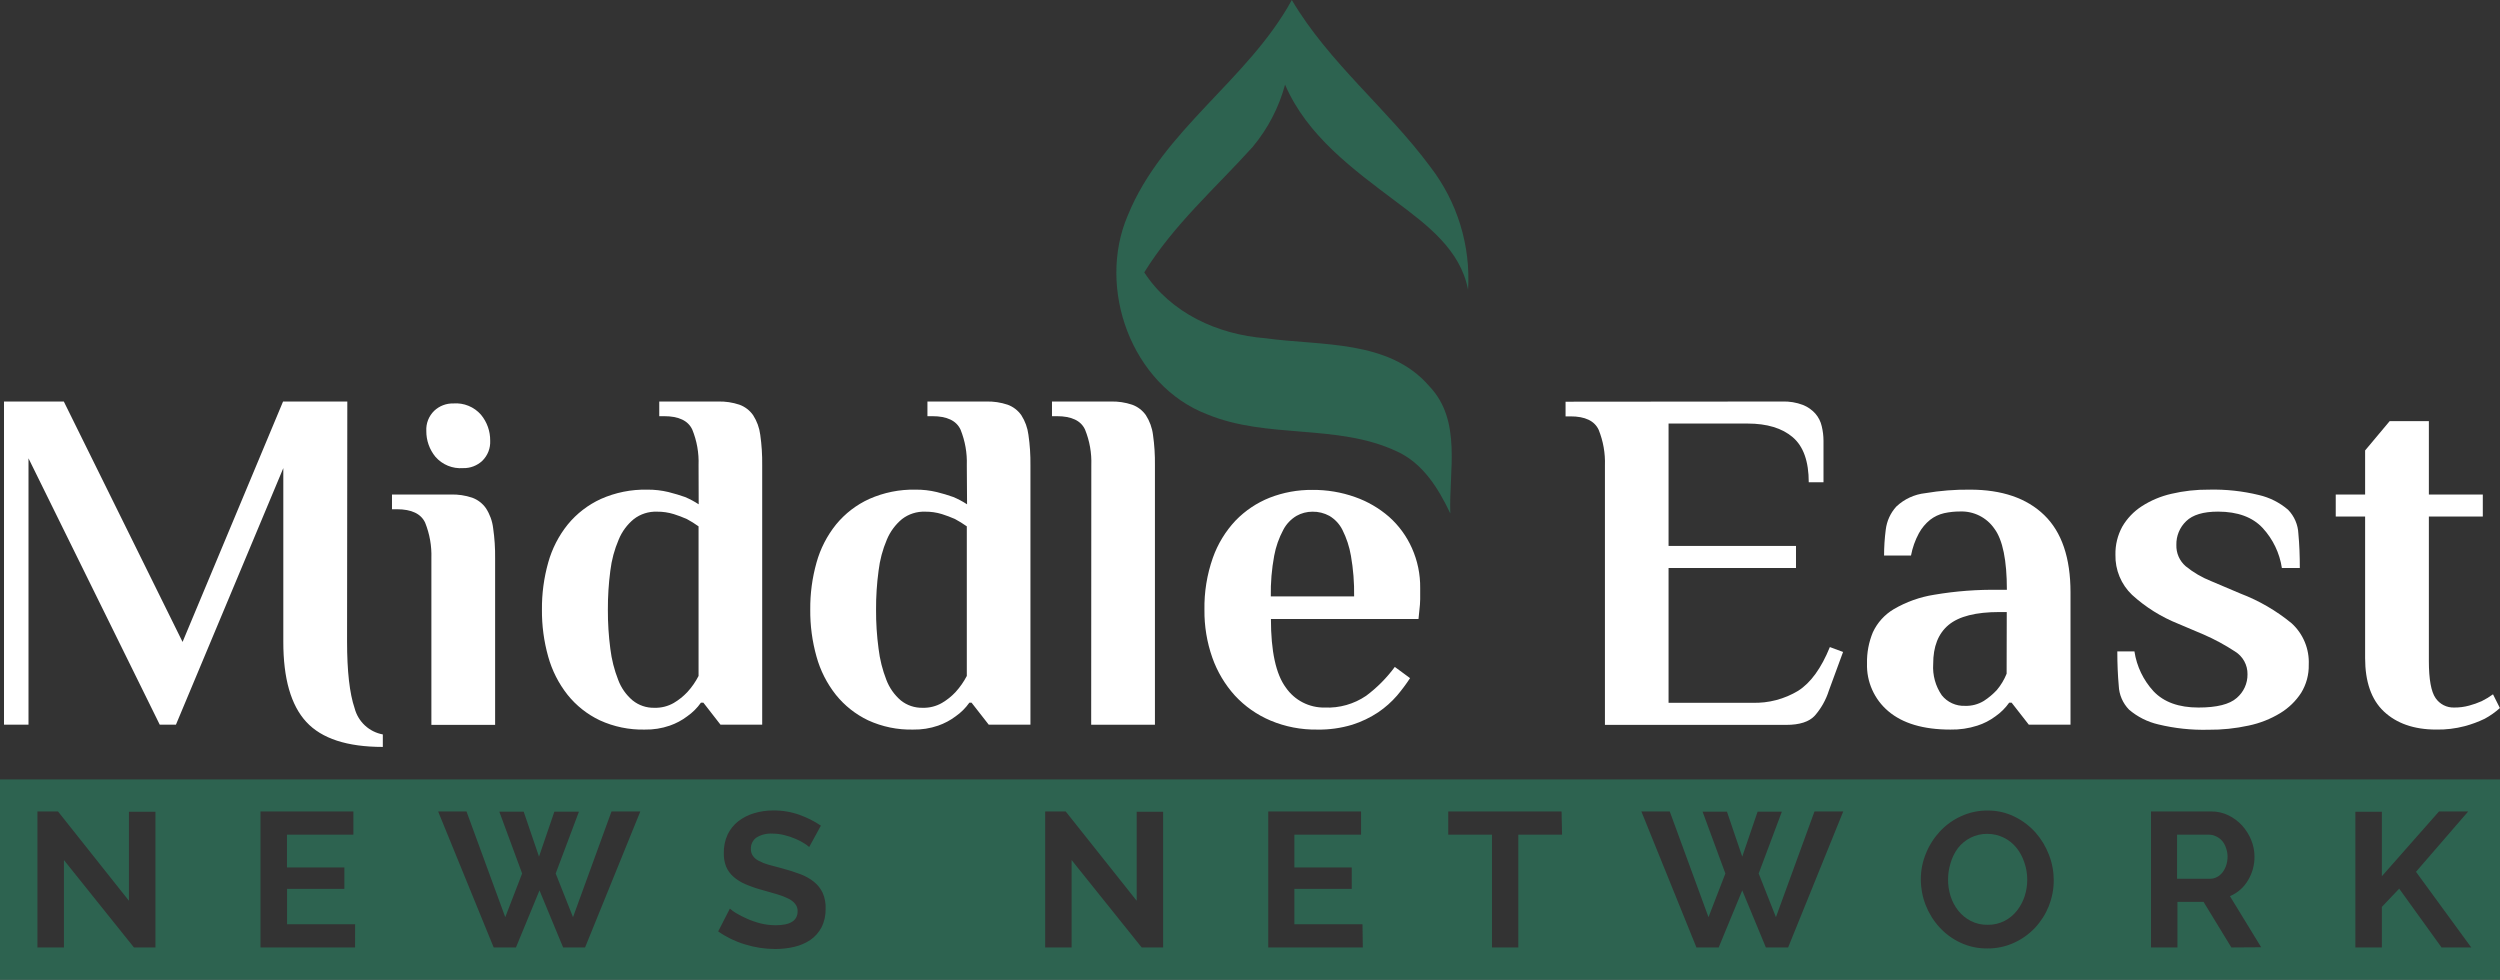 <svg width="148" height="58" viewBox="0 0 148 58" fill="none" xmlns="http://www.w3.org/2000/svg">
<rect x="0" y="0" width="148" height="58" fill="#333333" stroke="none"/>
<g clip-path="url(#clip0_11927_27531)">
<path d="M20.546 37.973C20.546 39.732 20.695 41.051 20.994 41.93C21.096 42.32 21.307 42.672 21.603 42.947C21.898 43.221 22.266 43.405 22.663 43.478V44.218C20.553 44.218 19.044 43.725 18.134 42.739C17.224 41.754 16.77 40.169 16.772 37.984V27.712L10.415 42.902H9.457L1.687 27.132V42.902H0.237V23.77H3.778L10.808 38.003L16.757 23.77H20.561L20.546 37.973Z" fill="white"/>
<path d="M25.538 33.044C25.562 32.325 25.436 31.609 25.168 30.941C24.921 30.414 24.365 30.149 23.499 30.147H23.206V29.275H26.692C27.12 29.263 27.547 29.327 27.954 29.463C28.283 29.583 28.567 29.801 28.768 30.088C28.997 30.441 29.143 30.841 29.193 31.259C29.279 31.854 29.319 32.454 29.311 33.055V42.913H25.538V33.044ZM29.019 26.086C29.03 26.306 28.995 26.525 28.916 26.73C28.836 26.935 28.713 27.121 28.557 27.276C28.405 27.42 28.226 27.532 28.03 27.607C27.835 27.682 27.627 27.718 27.417 27.712C27.111 27.736 26.803 27.689 26.518 27.572C26.233 27.456 25.98 27.275 25.778 27.043C25.423 26.611 25.232 26.068 25.238 25.51C25.226 25.29 25.262 25.07 25.342 24.864C25.423 24.659 25.546 24.474 25.704 24.32C26.009 24.031 26.416 23.874 26.836 23.884C27.143 23.86 27.451 23.908 27.735 24.024C28.02 24.14 28.273 24.321 28.475 24.553C28.832 24.984 29.025 25.527 29.019 26.086Z" fill="white"/>
<path d="M41.355 27.539C41.382 26.82 41.256 26.103 40.985 25.436C40.739 24.904 40.182 24.638 39.316 24.638H39.028V23.77H42.51C42.939 23.758 43.367 23.822 43.775 23.958C44.102 24.077 44.386 24.294 44.585 24.579C44.81 24.93 44.955 25.326 45.007 25.739C45.092 26.335 45.13 26.937 45.122 27.539V42.902H42.654L41.64 41.598H41.496C41.273 41.913 40.998 42.187 40.682 42.407C40.369 42.644 40.02 42.829 39.649 42.958C39.174 43.122 38.673 43.201 38.169 43.191C37.25 43.212 36.337 43.024 35.502 42.64C34.762 42.287 34.112 41.772 33.6 41.133C33.071 40.463 32.681 39.694 32.453 38.871C32.199 37.966 32.074 37.029 32.083 36.089C32.074 35.149 32.199 34.212 32.453 33.307C32.682 32.482 33.077 31.712 33.615 31.045C34.144 30.401 34.813 29.886 35.572 29.538C36.435 29.155 37.373 28.967 38.317 28.987C38.742 28.983 39.166 29.031 39.579 29.131C39.949 29.227 40.278 29.323 40.552 29.423C40.835 29.542 41.106 29.687 41.362 29.855L41.355 27.539ZM41.355 31.16C41.133 31 40.901 30.856 40.66 30.727C40.409 30.616 40.152 30.518 39.89 30.436C39.566 30.336 39.229 30.287 38.891 30.291C38.399 30.274 37.916 30.428 37.526 30.727C37.129 31.052 36.82 31.47 36.627 31.943C36.374 32.532 36.207 33.154 36.131 33.791C36.031 34.555 35.983 35.325 35.986 36.096C35.983 36.867 36.031 37.638 36.131 38.402C36.207 39.035 36.364 39.656 36.597 40.249C36.772 40.721 37.067 41.14 37.452 41.465C37.817 41.759 38.274 41.913 38.743 41.901C39.145 41.913 39.542 41.813 39.89 41.613C40.185 41.438 40.454 41.223 40.689 40.974C40.953 40.686 41.177 40.364 41.355 40.017V31.16Z" fill="white"/>
<path d="M57.235 27.539C57.26 26.82 57.134 26.104 56.865 25.436C56.619 24.904 56.062 24.638 55.197 24.638H54.904V23.77H58.386C58.816 23.758 59.244 23.822 59.651 23.958C59.979 24.077 60.262 24.294 60.462 24.579C60.687 24.93 60.831 25.326 60.883 25.739C60.97 26.335 61.009 26.937 61.002 27.539V42.902H58.534L57.516 41.598H57.387C57.165 41.913 56.889 42.187 56.573 42.407C56.258 42.644 55.909 42.829 55.537 42.958C55.061 43.122 54.56 43.2 54.057 43.191C53.136 43.213 52.222 43.024 51.386 42.64C50.647 42.286 49.996 41.771 49.484 41.133C48.954 40.463 48.564 39.694 48.337 38.871C48.083 37.966 47.958 37.029 47.967 36.089C47.958 35.149 48.083 34.212 48.337 33.307C48.566 32.482 48.961 31.712 49.498 31.045C50.029 30.4 50.699 29.884 51.459 29.538C52.322 29.155 53.258 28.967 54.201 28.987C54.626 28.983 55.05 29.031 55.463 29.131C55.792 29.212 56.117 29.309 56.436 29.423C56.72 29.542 56.992 29.687 57.25 29.855L57.235 27.539ZM57.235 31.16C57.012 31.001 56.778 30.857 56.536 30.727C56.285 30.616 56.028 30.518 55.766 30.436C55.443 30.336 55.106 30.287 54.767 30.291C54.275 30.274 53.793 30.428 53.402 30.727C53.008 31.054 52.699 31.471 52.503 31.943C52.252 32.532 52.086 33.155 52.011 33.791C51.908 34.555 51.858 35.325 51.863 36.096C51.858 36.867 51.908 37.638 52.011 38.402C52.086 39.035 52.241 39.656 52.473 40.249C52.652 40.72 52.946 41.138 53.328 41.465C53.694 41.759 54.153 41.913 54.623 41.901C55.023 41.912 55.419 41.813 55.766 41.613C56.062 41.439 56.331 41.224 56.566 40.974C56.829 40.685 57.054 40.363 57.235 40.017V31.16Z" fill="white"/>
<path d="M64.606 27.539C64.632 26.82 64.506 26.103 64.236 25.436C63.995 24.904 63.436 24.638 62.567 24.638H62.278V23.77H65.76C66.188 23.758 66.615 23.822 67.022 23.958C67.351 24.076 67.635 24.293 67.836 24.579C68.061 24.93 68.205 25.326 68.257 25.739C68.342 26.335 68.38 26.937 68.372 27.539V42.903H64.598L64.606 27.539Z" fill="white"/>
<path d="M78.421 41.887C79.293 41.926 80.153 41.682 80.874 41.192C81.522 40.709 82.094 40.132 82.573 39.481L83.476 40.146C83.24 40.505 82.983 40.849 82.706 41.177C82.38 41.553 82.007 41.884 81.596 42.164C81.12 42.481 80.602 42.729 80.057 42.903C79.384 43.106 78.684 43.204 77.981 43.191C77.03 43.206 76.086 43.024 75.21 42.655C74.411 42.317 73.693 41.813 73.105 41.177C72.515 40.524 72.061 39.76 71.769 38.931C71.45 38.023 71.292 37.066 71.303 36.104C71.284 35.058 71.452 34.017 71.798 33.03C72.089 32.205 72.549 31.45 73.149 30.813C73.718 30.226 74.405 29.766 75.165 29.464C75.969 29.151 76.826 28.994 77.689 29.002C78.549 28.994 79.405 29.136 80.216 29.424C80.956 29.683 81.64 30.081 82.232 30.595C82.809 31.108 83.269 31.738 83.583 32.442C83.918 33.189 84.086 34 84.075 34.818C84.075 35.032 84.075 35.247 84.075 35.468C84.075 35.69 84.053 35.89 84.034 36.063C84.016 36.237 83.994 36.47 83.975 36.644H75.239C75.239 38.557 75.534 39.912 76.124 40.708C76.38 41.078 76.724 41.38 77.124 41.585C77.525 41.791 77.971 41.895 78.421 41.887ZM80.164 35.306C80.177 34.5 80.114 33.695 79.975 32.901C79.884 32.366 79.713 31.848 79.469 31.363C79.296 31.021 79.029 30.735 78.699 30.539C78.392 30.372 78.046 30.286 77.696 30.292C77.366 30.292 77.04 30.377 76.753 30.539C76.421 30.737 76.151 31.022 75.972 31.363C75.713 31.845 75.531 32.363 75.432 32.901C75.285 33.694 75.218 34.499 75.232 35.306H80.164Z" fill="white"/>
<path d="M105.505 23.77C105.926 23.755 106.344 23.824 106.737 23.973C107.021 24.087 107.275 24.265 107.477 24.494C107.659 24.706 107.786 24.96 107.847 25.233C107.915 25.512 107.95 25.799 107.951 26.086V28.551H107.078C107.078 27.317 106.763 26.426 106.134 25.887C105.505 25.347 104.61 25.074 103.452 25.074H98.779V32.32H106.323V33.624H98.779V41.605H103.74C104.696 41.635 105.639 41.387 106.456 40.892C107.196 40.419 107.82 39.557 108.328 38.306L109.109 38.597L108.269 40.885C108.097 41.429 107.815 41.932 107.44 42.363C107.105 42.73 106.539 42.913 105.742 42.913H95.012V27.55C95.037 26.831 94.91 26.115 94.642 25.447C94.395 24.915 93.839 24.649 92.973 24.649H92.681V23.781L105.505 23.77Z" fill="white"/>
<path d="M116.62 28.987C118.517 28.987 119.984 29.49 121.02 30.495C122.056 31.5 122.574 33.026 122.574 35.073V42.902H120.106L119.088 41.598H118.944C118.722 41.913 118.446 42.187 118.13 42.407C117.805 42.649 117.443 42.835 117.057 42.958C116.542 43.124 116.003 43.202 115.462 43.191C113.853 43.191 112.632 42.821 111.788 42.104C111.378 41.758 111.052 41.325 110.834 40.835C110.615 40.346 110.51 39.813 110.527 39.278C110.513 38.644 110.631 38.015 110.874 37.43C111.139 36.86 111.57 36.384 112.11 36.063C112.848 35.632 113.66 35.342 114.504 35.209C115.779 34.992 117.071 34.895 118.363 34.918H118.807C118.807 33.177 118.563 31.962 118.067 31.297C117.842 30.97 117.537 30.706 117.182 30.528C116.827 30.35 116.433 30.265 116.036 30.28C115.719 30.279 115.402 30.313 115.092 30.38C114.791 30.449 114.508 30.583 114.264 30.772C113.992 30.992 113.765 31.263 113.598 31.57C113.375 31.983 113.218 32.428 113.131 32.889H111.537C111.537 32.375 111.571 31.862 111.637 31.352C111.699 30.844 111.917 30.367 112.262 29.988C112.734 29.542 113.34 29.263 113.986 29.194C114.856 29.047 115.738 28.978 116.62 28.987ZM118.8 36.233H118.363C116.972 36.233 115.971 36.487 115.359 36.994C114.747 37.502 114.442 38.274 114.445 39.311C114.402 39.966 114.58 40.617 114.952 41.158C115.116 41.364 115.327 41.528 115.567 41.637C115.806 41.746 116.069 41.797 116.332 41.786C116.722 41.8 117.108 41.698 117.442 41.495C117.724 41.313 117.982 41.097 118.211 40.852C118.455 40.561 118.651 40.235 118.792 39.884L118.8 36.233Z" fill="white"/>
<path d="M130.147 41.886C131.23 41.886 131.985 41.698 132.412 41.321C132.616 41.148 132.779 40.933 132.89 40.69C133.001 40.448 133.056 40.183 133.052 39.917C133.057 39.647 132.991 39.381 132.861 39.144C132.731 38.908 132.542 38.709 132.312 38.568C131.725 38.183 131.106 37.848 130.462 37.567L128.952 36.927C127.947 36.526 127.022 35.948 126.222 35.22C125.9 34.914 125.646 34.545 125.476 34.135C125.306 33.725 125.223 33.284 125.234 32.841C125.221 32.259 125.362 31.685 125.641 31.174C125.924 30.69 126.317 30.279 126.788 29.973C127.326 29.626 127.921 29.376 128.545 29.234C129.273 29.063 130.018 28.98 130.765 28.987C131.762 28.962 132.757 29.069 133.725 29.305C134.363 29.452 134.956 29.751 135.453 30.177C135.825 30.558 136.042 31.064 136.064 31.596C136.123 32.213 136.149 32.889 136.149 33.624H135.087C134.953 32.74 134.557 31.917 133.951 31.259C133.352 30.614 132.471 30.29 131.309 30.288C130.438 30.288 129.809 30.476 129.422 30.853C129.233 31.034 129.083 31.252 128.983 31.494C128.883 31.735 128.835 31.995 128.841 32.257C128.833 32.495 128.878 32.733 128.973 32.951C129.069 33.17 129.212 33.364 129.393 33.521C129.847 33.891 130.357 34.188 130.902 34.404L132.645 35.143C133.74 35.561 134.759 36.154 135.664 36.898C136.003 37.207 136.269 37.587 136.444 38.01C136.619 38.433 136.699 38.89 136.678 39.348C136.692 39.934 136.537 40.513 136.23 41.014C135.914 41.502 135.491 41.912 134.994 42.215C134.417 42.566 133.784 42.816 133.122 42.954C132.336 43.126 131.533 43.209 130.728 43.201C129.732 43.226 128.737 43.119 127.768 42.884C127.13 42.736 126.538 42.437 126.04 42.012C125.668 41.63 125.45 41.125 125.43 40.593C125.374 39.976 125.345 39.3 125.345 38.564H126.359C126.492 39.446 126.886 40.269 127.491 40.925C128.1 41.566 128.986 41.886 130.147 41.886Z" fill="white"/>
<path d="M143.789 29.275H146.982V30.579H143.789V39.133C143.789 40.216 143.923 40.944 144.182 41.321C144.303 41.501 144.469 41.648 144.663 41.747C144.857 41.846 145.074 41.894 145.292 41.886C145.59 41.888 145.888 41.85 146.176 41.771C146.429 41.703 146.676 41.616 146.916 41.509C147.15 41.393 147.374 41.257 147.586 41.103L147.993 41.916C147.72 42.163 147.418 42.376 147.093 42.551C146.716 42.733 146.322 42.879 145.917 42.987C145.363 43.133 144.791 43.202 144.219 43.19C142.901 43.19 141.873 42.821 141.125 42.119C140.378 41.417 140.015 40.349 140.015 38.959V30.579H138.276V29.275H140.015V26.666L141.469 24.93H143.789V29.275Z" fill="white"/>
<path d="M84.678 9.88C82.129 6.437 78.677 3.721 76.475 0C73.885 4.744 68.82 7.686 66.763 12.759C64.913 17.071 66.992 22.813 71.462 24.527C75.032 26.005 79.132 25.07 82.654 26.704C84.227 27.398 85.159 28.921 85.859 30.398C85.766 27.875 86.558 24.904 84.619 22.868C82.229 20.086 78.203 20.485 74.91 20.023C72.098 19.805 69.316 18.545 67.74 16.125C69.468 13.32 71.961 11.129 74.152 8.705C75.053 7.627 75.71 6.367 76.076 5.01C77.374 8.037 80.109 10.028 82.654 11.942C84.464 13.298 86.469 14.787 86.909 17.156C87.07 14.541 86.277 11.957 84.678 9.88Z" fill="#2D6350"/>
<path d="M119.38 50.196C119.18 49.945 118.928 49.741 118.64 49.597C118.336 49.445 118 49.365 117.66 49.365C117.309 49.358 116.962 49.438 116.65 49.597C116.362 49.744 116.109 49.952 115.91 50.207C115.715 50.471 115.568 50.768 115.477 51.083C115.377 51.401 115.326 51.732 115.325 52.066C115.323 52.403 115.374 52.738 115.477 53.06C115.576 53.372 115.732 53.664 115.936 53.92C116.137 54.172 116.389 54.377 116.676 54.523C116.983 54.678 117.323 54.755 117.667 54.748C118.017 54.755 118.363 54.675 118.674 54.515C118.963 54.366 119.215 54.156 119.414 53.898C119.609 53.646 119.759 53.362 119.858 53.06C119.961 52.743 120.013 52.413 120.013 52.08C120.014 51.737 119.958 51.396 119.847 51.072C119.745 50.754 119.587 50.458 119.38 50.196Z" fill="#2D6350"/>
<path d="M0 46.139V57.999H148V46.139H0ZM9.202 56.089H7.929L3.785 50.916V56.089H2.216V48.038H3.434L7.633 53.325V48.053H9.202V56.089ZM21.02 56.089H15.422V48.038H20.92V49.412H16.99V51.352H20.387V52.62H16.994V54.718H21.023L21.02 56.089ZM34.636 56.089H33.337L31.938 52.712L30.544 56.089H29.226L25.937 48.038H27.617L29.911 54.297L30.91 51.711L29.559 48.049H31.002L31.909 50.713L32.819 48.049H34.273L32.897 51.711L33.922 54.297L36.201 48.038H37.907L34.636 56.089ZM48.629 54.907C48.473 55.203 48.247 55.457 47.971 55.646C47.683 55.837 47.364 55.975 47.027 56.052C46.657 56.139 46.278 56.182 45.898 56.182C45.29 56.181 44.685 56.088 44.104 55.908C43.537 55.739 43.001 55.48 42.517 55.14L43.209 53.787C43.321 53.891 43.445 53.981 43.579 54.057C43.783 54.178 43.994 54.287 44.211 54.382C44.471 54.499 44.741 54.593 45.018 54.663C45.314 54.737 45.619 54.774 45.924 54.774C46.786 54.774 47.219 54.5 47.219 53.946C47.225 53.786 47.173 53.63 47.071 53.506C46.958 53.371 46.815 53.262 46.653 53.189C46.441 53.086 46.221 53.002 45.995 52.937L45.129 52.69C44.787 52.598 44.452 52.482 44.126 52.343C43.867 52.233 43.628 52.084 43.416 51.899C43.232 51.737 43.087 51.537 42.99 51.312C42.89 51.058 42.842 50.786 42.85 50.514C42.839 50.132 42.916 49.752 43.075 49.405C43.221 49.101 43.433 48.835 43.697 48.625C43.976 48.408 44.294 48.246 44.633 48.145C45.005 48.032 45.392 47.976 45.78 47.979C46.315 47.973 46.846 48.063 47.349 48.245C47.789 48.404 48.208 48.616 48.596 48.877L47.904 50.144C47.815 50.063 47.718 49.991 47.615 49.93C47.453 49.826 47.282 49.737 47.105 49.664C46.893 49.571 46.674 49.497 46.45 49.442C46.217 49.382 45.977 49.35 45.736 49.35C45.397 49.326 45.059 49.41 44.77 49.59C44.666 49.667 44.583 49.768 44.528 49.885C44.472 50.001 44.446 50.13 44.452 50.259C44.446 50.406 44.489 50.551 44.574 50.672C44.664 50.794 44.782 50.893 44.918 50.961C45.101 51.057 45.293 51.133 45.492 51.19C45.725 51.256 45.991 51.326 46.291 51.404C46.654 51.499 47.012 51.613 47.364 51.744C47.659 51.851 47.935 52.004 48.181 52.198C48.401 52.374 48.578 52.596 48.699 52.849C48.83 53.148 48.891 53.472 48.877 53.798C48.887 54.183 48.802 54.563 48.629 54.907ZM68.857 56.089H67.588L63.44 50.916V56.089H61.875V48.038H63.089L67.292 53.325V48.053H68.857V56.089ZM80.678 56.089H75.08V48.038H80.575V49.412H76.627V51.352H80.024V52.62H76.627V54.718H80.66L80.678 56.089ZM92.474 49.412H89.884V56.089H88.326V49.412H85.736V48.038H92.445L92.474 49.412ZM105.857 56.089H104.54L103.141 52.712L101.746 56.089H100.429L97.169 48.038H98.849L101.143 54.297L102.142 51.711L100.792 48.049H102.235L103.141 50.713L104.051 48.049H105.487L104.114 51.711L105.135 54.297L107.418 48.038H109.12L105.857 56.089ZM121.297 53.625C121.106 54.102 120.829 54.541 120.479 54.918C120.127 55.295 119.703 55.599 119.233 55.812C118.737 56.039 118.198 56.154 117.653 56.148C117.098 56.156 116.549 56.038 116.047 55.801C115.577 55.58 115.156 55.269 114.807 54.885C114.459 54.501 114.184 54.056 113.997 53.573C113.81 53.092 113.713 52.581 113.712 52.065C113.71 51.537 113.813 51.013 114.015 50.525C114.209 50.043 114.49 49.601 114.844 49.22C115.198 48.839 115.624 48.532 116.099 48.319C116.593 48.092 117.131 47.977 117.675 47.983C118.229 47.978 118.777 48.105 119.273 48.352C119.74 48.582 120.158 48.899 120.505 49.287C120.846 49.674 121.115 50.12 121.297 50.602C121.484 51.079 121.58 51.587 121.582 52.099C121.584 52.621 121.486 53.139 121.293 53.625H121.297ZM132.097 56.089L130.451 53.392H128.904V56.089H127.339V48.038H130.902C131.259 48.034 131.611 48.114 131.931 48.271C132.238 48.422 132.515 48.63 132.745 48.884C132.968 49.135 133.147 49.423 133.274 49.734C133.4 50.042 133.466 50.372 133.466 50.706C133.472 51.207 133.336 51.7 133.074 52.128C132.829 52.542 132.456 52.866 132.012 53.052L133.862 56.078L132.097 56.089ZM144.54 56.089L142.032 52.609L141.007 53.688V56.089H139.438V48.053H141.007V51.873L144.389 48.038H146.117L143.027 51.611L146.298 56.089H144.54Z" fill="#2D6350"/>
<path d="M131.554 49.783C131.451 49.666 131.325 49.573 131.184 49.509C131.058 49.447 130.92 49.415 130.78 49.413H128.882V52.022H130.847C130.988 52.021 131.127 51.986 131.25 51.918C131.377 51.85 131.488 51.756 131.576 51.641C131.67 51.516 131.742 51.376 131.791 51.227C131.845 51.063 131.872 50.891 131.872 50.717C131.873 50.54 131.841 50.363 131.779 50.196C131.731 50.046 131.654 49.905 131.554 49.783Z" fill="#2D6350"/>
</g>
<defs>
<clipPath id="clip0_11927_27531">
<rect width="148" height="58" fill="white"/>
</clipPath>
</defs>
</svg>
